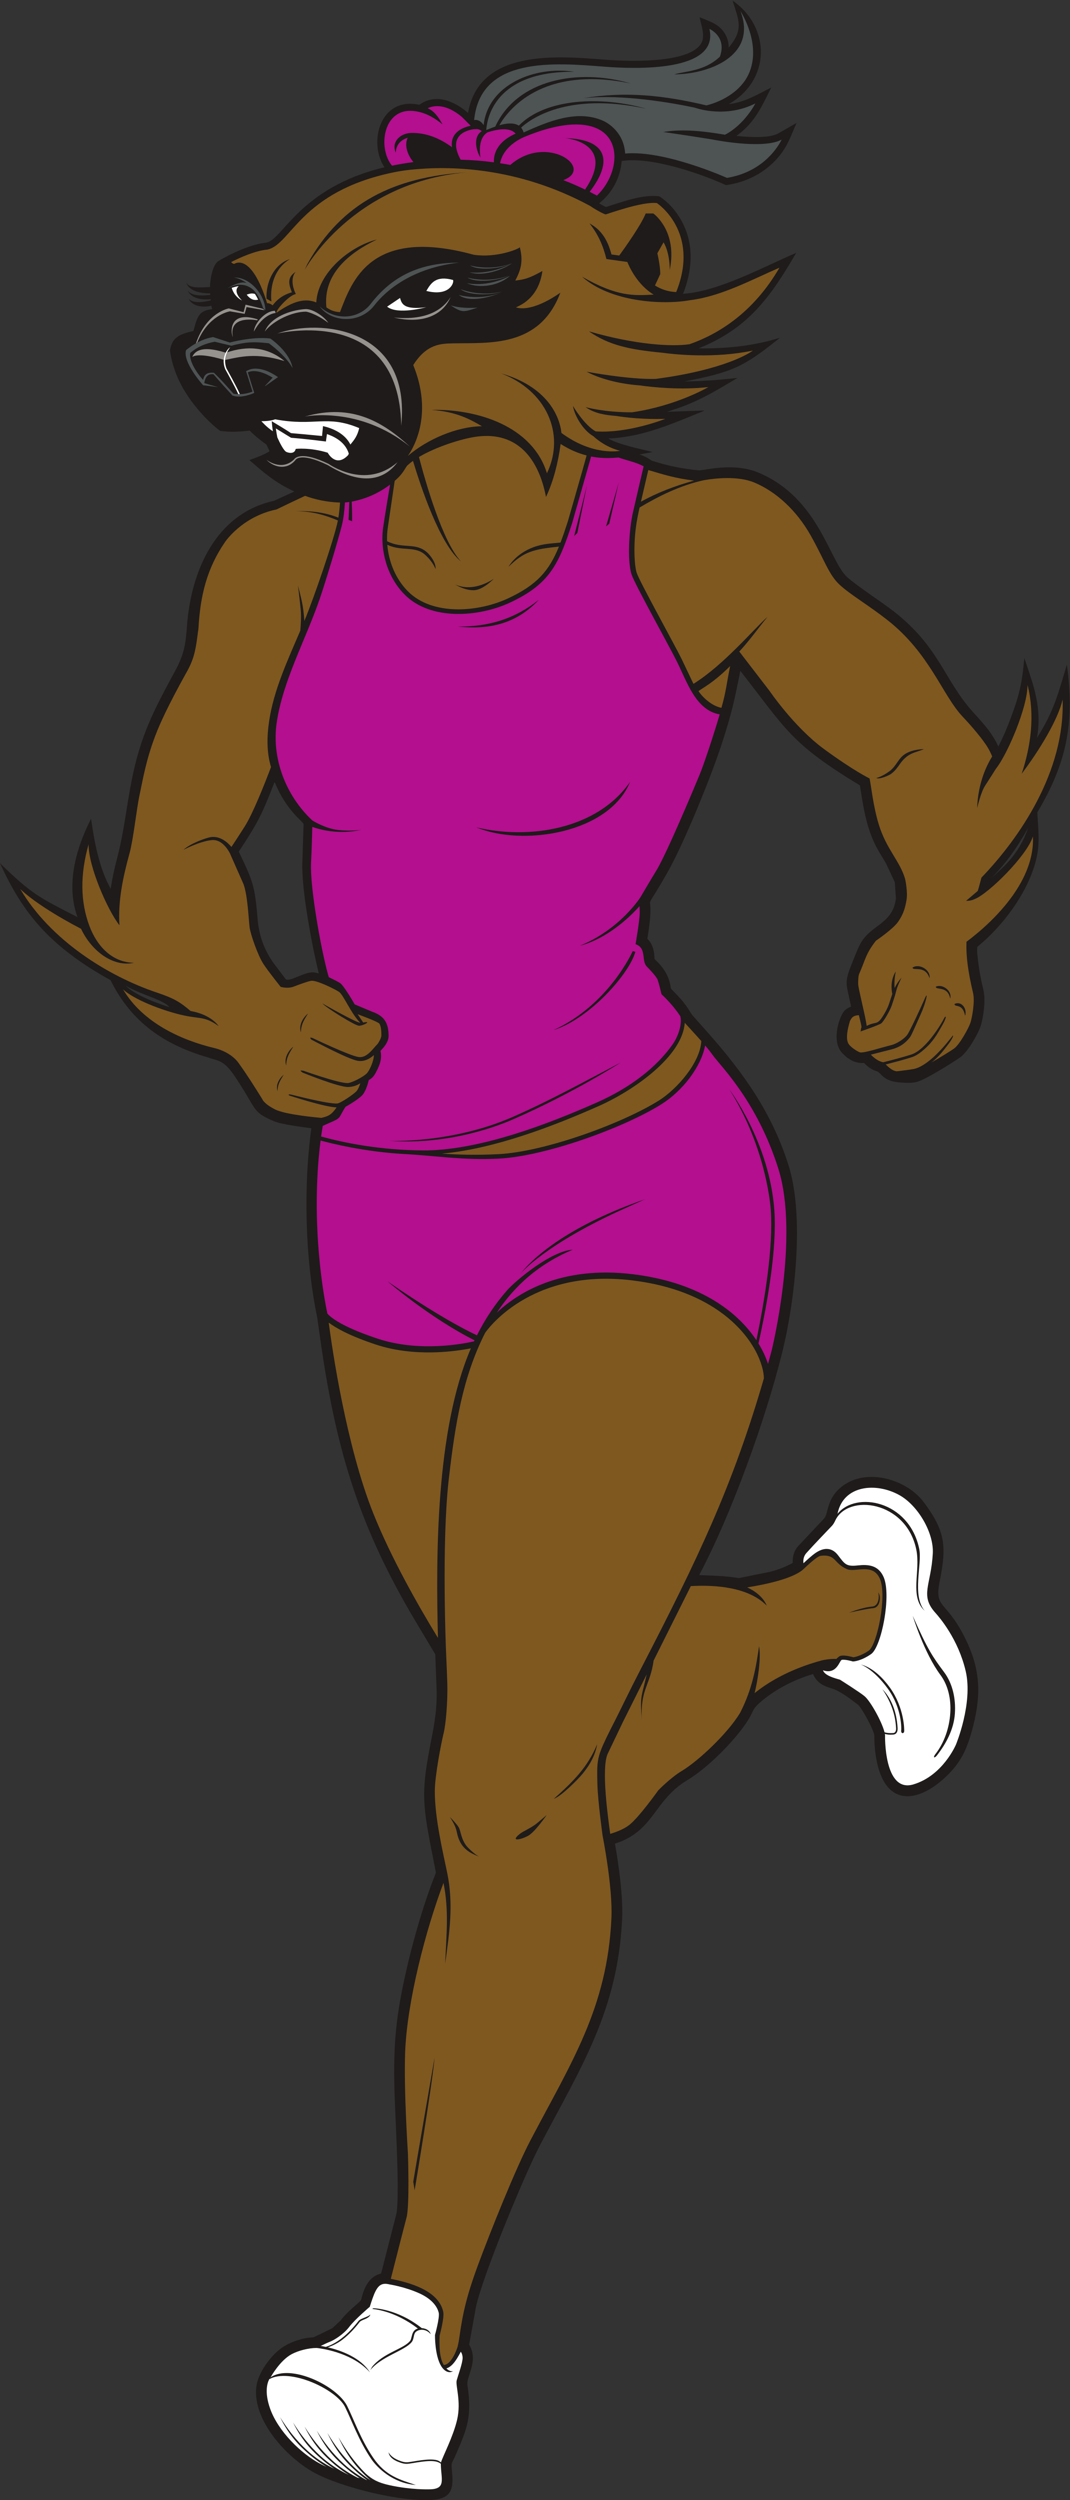 <?xml version="1.0" encoding="UTF-8" standalone="no"?>
<svg
   xmlns:dc="http://purl.org/dc/elements/1.1/"
   xmlns:cc="http://creativecommons.org/ns#"
   xmlns:rdf="http://www.w3.org/1999/02/22-rdf-syntax-ns#"
   xmlns:svg="http://www.w3.org/2000/svg"
   xmlns="http://www.w3.org/2000/svg"
   viewBox="0 0 441.253 1030.293"
   height="1030.293"
   width="441.253"
   xml:space="preserve"
   id="svg2"
   version="1.1"><rect x="0" y="0" width="441.253" height="1030.293" fill="#333333" stroke="none"/><defs
     id="defs6" /><g
     transform="matrix(1.333,0,0,-1.333,0,1030.293)"
     id="g10"><g
       transform="scale(0.1)"
       id="g12"><path
         id="path14"
         style="fill:#1e1b1a;fill-opacity:1;fill-rule:evenodd;stroke:none"
         d="m 738.656,5096.29 c 42.77,-89.4 49.762,-104.22 58.153,-207.42 4.3,-52.98 21.273,-99.74 53.351,-142.25 l 33.496,-44.39 c 11.996,-10.93 61.246,25.6 89.856,20.44 4.285,-0.77 8.582,-1.9 12.801,-3.06 -19.079,77.31 -54.79,259.99 -50.829,345.27 l 3.786,117.28 c -4.727,8.92 -54.946,44.14 -88.68,127.57 l -1.891,0.01 c -38.226,-97.67 -49.09,-121.25 -110.043,-213.45 z M 524.758,4615.33 c -23.063,25.26 -83.086,35.91 -136.766,66.78 31.641,-30.1 93.629,-53.03 136.766,-66.78 z m 2540.472,397.64 c 41.47,38.15 85.36,72.36 115.67,156.66 -14.71,-25.22 -52.56,-94.33 -115.67,-156.66 z m -2217.171,1168.04 62.621,28.66 c -59.055,27.24 -92.426,56.52 -139.075,97.15 19.782,7.48 44.629,15.46 62.36,27.48 l -9.684,20.5 c -17.605,12.3 -36.703,27.68 -51.937,43.3 -27.403,-3.76 -59.121,-5.01 -85.453,-1.73 -7.243,0.9 -4.711,-0.13 -10.508,4.31 -24.024,18.42 -48.828,44.4 -67.922,67.58 -42.852,52.04 -73.289,109.78 -82.504,177.14 5.586,35.09 21.82,50.19 72.379,60.2 12.254,46.24 17.625,63.15 58.172,67.8 -1.016,5.15 -1.738,5.14 -2.528,10.42 -58.457,-11.69 -70.789,22.36 -70.789,22.36 12.461,-15.48 43.434,-12.05 69.082,-5.71 -0.21,1.85 -0.039,1.81 -0.222,3.66 -62.246,-5.7 -71.426,27.27 -71.426,27.27 10.766,-17.38 43.422,-17.31 70.098,-13.89 -0.102,1.58 -0.196,3.15 -0.27,4.72 -68.812,-0.49 -74.23,33.66 -74.23,33.66 9.273,-19.91 45.668,-15.1 73.504,-14.24 -0.172,20.9 7.64,69.52 26.433,80.76 39.903,23.84 101.113,51.72 147.879,56.62 51.137,9.18 102.774,170.13 365.411,232.92 -50.62,75.58 -14.56,219.49 107.86,193.1 49.64,36.24 108.55,12.05 150.62,-25.18 34.55,196.94 271.27,176.56 422.66,164.8 66.25,-5.14 263.04,-14.07 299.39,51.55 11.91,21.5 0.41,52.42 -5.84,79.63 32.07,-13.31 60.55,-20.67 78.83,-51.37 8.22,-13.78 11.5,-28.26 11.29,-42.75 47.77,57.02 30.88,84.72 12.17,145.49 119.64,-83.29 117.3,-247.57 -12.5,-320.09 50.25,5.62 87.87,29.09 132.03,51.43 -29.81,-59.04 -49.63,-107.59 -107.82,-149.65 49.13,-5.06 104.95,-6.28 129.28,7.62 l 56.82,32.47 c -20.59,-47.1 -30.47,-80.17 -67.99,-118.39 -39.1,-39.86 -88.95,-63.97 -143.95,-72.81 -7.96,-1.27 -4.98,-1.67 -12.32,1.64 -78.5,35.31 -229.71,86.4 -316.76,71.81 -4.26,-52.34 -29.61,-98.96 -69.76,-130.77 6.66,-3.96 14,-8.11 21.03,-11.39 51.04,15.7 111.88,39.64 165.3,33.13 31.77,-20.78 57.05,-51.66 73.67,-85.68 34.29,-70.17 27.13,-145.75 -0.32,-215.65 108.01,6.43 246.14,81.76 350.02,126.57 -78.75,-135.51 -148.2,-233.84 -302.07,-295.27 92.82,-1.34 174.57,8.68 251.96,32.86 -111.27,-89.41 -146.55,-106.67 -296.33,-135.15 57.21,0.43 108.01,4.62 164.9,10.88 -78.3,-46.41 -128.96,-77.97 -218.79,-104.69 l 117.44,3.87 c -99.04,-39.78 -189.06,-81.62 -298.41,-86.46 35.68,-20.3 96.36,-31.28 137.01,-41.89 -14.18,-2.55 -27.72,-5.06 -40.74,-7.38 12.18,-3.98 23.37,-8.96 37.94,-19.13 51.29,-16.88 99.4,-25.78 145.71,-30.15 15.23,-1.17 105.86,26.17 185.15,-7.22 185.69,-78.18 218.46,-272 273.4,-322.35 29.06,-26.64 109.26,-78.56 145.88,-107.33 142.58,-112.02 154.1,-212.21 246.19,-312.82 39.77,-43.44 59.1,-67.01 76.17,-103.89 12.8,24.78 24.14,50.78 34.09,76.71 30.43,79.39 39.08,115.8 46.27,196.73 28.82,-85.45 55.09,-153.2 39.23,-246.63 52.86,83.13 65.43,136.55 92.48,226.28 22.39,-170.33 5.2,-294.35 -91.6,-456.87 1.88,-37.12 6.7,-79.82 1.9,-116.44 -14.32,-109.26 -101.25,-229.3 -187.64,-299.22 -1.05,-18.43 -0.17,-17.17 1.8,-37.04 3.26,-32.81 9.88,-65.56 17.46,-97.61 6.89,-29.09 0.21,-82.89 -9.12,-110.92 -8.48,-25.47 -40.18,-79.91 -62.68,-95.72 -23.08,-16.24 -106.44,-68.43 -133.16,-75.8 -15.57,-4.29 -32.95,-3.29 -48.97,-2.38 -59.63,3.39 -60.04,29.88 -76.6,35.07 -16.21,5.07 -27.01,13.6 -38.92,25.42 -28.42,-1.72 -50,11.68 -68.62,32 -33.57,36.65 -7.63,116.03 10.45,131.87 5.27,4.62 11.6,7.83 18.05,10.5 -15.63,76.4 -22.46,71.59 5.15,139.81 22.06,54.47 26.49,72.34 73.95,106.8 33.03,23.99 54.9,45.35 59.63,88.23 l -3.46,49.75 -27.44,58.5 c -25.82,42.88 -39.47,62.84 -54.86,112.99 -12.5,40.77 -18.95,85.57 -25.71,127.82 -214.88,130.19 -227.63,172.07 -370,354.17 -17.77,-90.23 -26.09,-129.07 -56.23,-222.42 -32.79,-101.59 -117.22,-309.68 -169.33,-401.3 -90.76,-159.61 -31.94,-21 -62.05,-204.83 25.09,-23.72 20.84,-60.7 22.56,-63.07 26.23,-23.73 44.41,-50.64 49.47,-85.92 1.01,-7.05 2.93,-7 10.41,-14.76 28.77,-29.79 33.4,-35.96 55.92,-71.31 l 47.28,-53.32 c 111.9,-125.9 200.18,-250.05 251.33,-412.5 49.04,-155.7 20.31,-415.58 -19.53,-576.9 -51.66,-209.15 -158.95,-504.87 -257.17,-689.28 32.97,-1.64 73.67,-2.14 105.2,-6.75 l 17.91,-2.57 96.32,19.51 c 21.21,4.99 51.08,16.42 70.1,27.49 -1.09,19.9 4.12,38.3 17.95,53.01 l 79.3,84.45 c 14.1,15.03 5.97,62.01 57.24,100.45 75.28,56.43 197.54,20.86 250.86,-50.23 66.74,-89.02 71,-136.19 49.48,-243.39 -17.39,-86.63 17.26,-57.04 75.89,-171.88 49.52,-97.01 53.56,-176.38 26.55,-280.18 -17.44,-67.07 -36.6,-111.43 -90.47,-159.68 -78.91,-70.66 -170.08,-84.63 -202.74,36.94 -8.2,30.53 -11.68,64.43 -11.58,96.04 0.04,15.54 -39.84,88.15 -50.7,96.25 -22.81,17.01 -53.73,41.79 -80.96,50.06 -26.11,7.93 -46.93,17.76 -57.75,44.65 -57.11,-16.77 -113.32,-45.29 -159.12,-83.47 -34.81,-29.01 -20.41,-28.63 -51.1,-72.6 -40.31,-57.76 -118.1,-135.48 -178.73,-171.8 -105.25,-63.07 -101.76,-157.55 -224.06,-196.46 11.72,-67.35 25.21,-162.9 22.17,-231.18 -12.81,-287.09 -129.81,-464.08 -254.75,-702.31 -47.43,-90.43 -176.05,-400.58 -197.34,-497.998 l -21.2,-117.313 c 17.94,-30.93 12.14,-58.34 1.52,-90.43 -3.35,-10.129 -8.45,-24.148 -6.82,-34.898 14.75,-97.32 -0.64,-134.652 -39,-221.82 -8.22,-18.692 -11.53,-16.391 -9.42,-37.973 4.8,-49.156 6.73,-88.488 -54.95,-94.508 C 1249.66,-7.941 1055.42,38.219 968.578,86.898 885.793,133.309 781.723,246.828 792.813,348.961 c 4.433,40.828 38.339,88.379 68.968,114.219 26.614,22.441 67.082,37.109 101.742,39.679 l 6.985,0.532 57.862,28.328 25.65,23.949 c 23.08,30.461 51.56,49.16 62.31,61.941 3.56,4.219 10.31,71.02 62.63,82.852 l 46.6,181.379 c 12.79,49.769 -3.48,312.54 -5.2,384.09 -3.55,147.67 4.48,230.03 37.29,374.43 20.65,90.94 54.04,206.96 88.75,293.37 l 2.16,6.65 -13.2,67.15 c -30.16,153.34 -31.23,189.54 -0.96,343.45 10.46,53.13 17.32,93.95 16.52,149.15 l -4.2,114.49 -59.7,99.83 c -172.18,287.87 -244.36,521.89 -292.915,852.25 l -12.742,89.96 c -9.66,45.86 -16.699,92.39 -21.875,138.96 -15.8,142.22 -15.679,303.67 3.715,445.55 -26.523,3.53 -93.223,11.98 -115.762,21.71 -55.035,23.77 -54.546,30.77 -86.023,83.54 -10.836,18.17 -22.363,36.46 -34.523,54.56 -36.528,54.32 -52.36,47.25 -85.641,59.81 -128.285,37.35 -233.676,104.9 -299.063,237.98 C 149.941,4805.46 69.883,4908.69 0,5060.45 c 97.941,-95.34 120.254,-105.54 239.766,-166.66 -39.75,109.31 2.976,227.37 41.957,304.2 9.98,-71.11 25.132,-153.17 60.722,-216.53 4.625,30.84 11.211,61.57 19.078,91.12 31.821,119.54 33.379,230.49 74.668,355.88 26.946,81.82 63.832,149.37 104.61,224.52 29.336,54.07 33.445,83.61 37.535,139.79 12.34,169.61 88.074,348.47 269.723,388.24 v 0" /><path
         id="path16"
         style="fill:#ffffff;fill-opacity:1;fill-rule:evenodd;stroke:none"
         d="m 2521.88,2927.41 c 24.47,17.27 50.42,20.03 70.56,-6.13 21.11,-27.42 24.79,-35.71 61.29,-31.64 32.36,3.6 63.5,1.01 79.81,-35.76 24.76,-55.81 -6.24,-215.57 -38.52,-238.2 -30.06,-21.07 -54.12,-23.5 -57.15,-22.86 -0.04,0.02 -22.07,6.87 -33.57,4.91 -7.37,-1.25 -14.77,-46.95 -58.3,-32.29 5.8,-16.76 36.62,-24.43 52.57,-29.05 0,0 62.04,-39.09 76.37,-51.29 17.95,-15.25 53.22,-78.06 61.49,-111.23 8.28,-2.74 17.57,-2.98 25.99,-2.45 8.5,0 10.14,8.72 9.71,15.48 -1.11,17.59 -4.08,64.26 -42.17,119.9 41.31,-42.1 45.76,-101.27 46.92,-119.61 0.66,-10.17 -2.64,-20.2 -14.34,-20.56 -11.21,-0.87 -19.3,0.31 -25.04,2.11 0.27,-1.45 0.45,-2.81 0.55,-4.11 0,0.01 -4.28,-179.27 87.5,-152.03 91.79,27.26 131.93,123.35 131.93,123.35 0,0 53.07,127.64 30.14,226.59 -22.97,98.99 -81.06,166.37 -93.97,180.72 -48.77,54.2 -13.02,85.47 -7.87,183.59 3.4,64.29 -45.96,147.82 -102.73,179.78 -71.9,40.5 -174.32,32.15 -192.09,-57.54 56.77,71.09 221.44,41.23 252.77,-107.84 9.86,-47.02 -23.4,-144.34 17.03,-192.09 -48.05,44.25 -11.97,122.44 -26.19,190.11 -31.66,150.67 -211.8,173.24 -250.66,88.84 -2.62,-5.65 -5.98,-11.58 -10.06,-15.95 -10.76,-11.46 -54.51,-56.63 -78.89,-83.9 -8.89,-9.92 -10.62,-21.38 -9.26,-31.91 9.59,9.13 25.06,23.23 36.16,31.06 h 0.02 z m 398.98,-367.87 c 25.88,-34.75 36.43,-81.01 33.24,-127.99 -3.24,-47.73 -26.29,-92 -56.19,-130.11 -8.07,-9.3 -11.66,-5.23 -4.57,4.23 28.11,35.81 43.42,81.79 46.46,126.82 2.97,43.78 -6.67,86.63 -30.42,118.54 -50.92,68.38 -85.61,182.58 -85.71,182.89 46.15,-104.89 62.37,-127.64 97.19,-174.38 v 0 z m -168.65,-46.44 c 46.58,-64.05 45.13,-133.88 45.13,-134.08 0.73,-10.36 -11.62,-11.6 -9.12,2.76 0,0.21 3.4,64.97 -41.79,127.12 -45.16,62.07 -83.79,74.63 -83.87,74.65 38.34,-9.93 69.74,-43.09 89.65,-70.45 v 0 0" /><path
         id="path18"
         style="fill:#7f5820;fill-opacity:1;fill-rule:evenodd;stroke:none"
         d="m 1016.92,3640.21 c 10.86,-82.12 54.39,-380.81 137.8,-589.35 54.91,-137.25 138,-283.63 200.14,-385.33 -6.42,251.41 -6.97,643.15 101.93,895.3 -47.79,-9.52 -174.4,-28.08 -294.58,11.79 -79.41,26.33 -122.34,50.44 -145.29,67.58 v 0.01 z M 2231.88,5540.9 c 14.68,51.1 16.25,77.43 26.97,129.23 -52.05,-52.28 -85.96,-68.14 -97.99,-77.54 8.18,-13.28 37.73,-45.53 71.02,-51.69 z M 1367.2,4162.75 c 45.48,-3.23 105.36,-5.14 174.34,-1.69 145.37,7.27 385.9,96.07 497.17,166.02 54.96,34.54 127.25,116.1 130.96,183.58 -17.17,19.45 -35.9,39.4 -51.25,56.46 -7.05,-104.01 -158.4,-209.58 -266.06,-257.3 -142.24,-63.07 -324.44,-132.69 -485.16,-147.07 v 0 z m 1343.44,1161.14 c 0.06,0 17.23,3.44 40.22,20.33 23.61,17.38 27.07,40.35 50.53,54.72 23.38,14.33 56.89,14.34 56.99,14.34 -27.5,-11.98 -49.43,-10.14 -75.22,-47.26 -6.85,-9.84 -14.04,-20.21 -26.66,-29.49 -4.62,-3.4 -34.23,-17.99 -45.86,-12.64 v 0 z m 242.27,-698.5 c 20.82,10.11 40.02,-13.76 32.77,-36.78 -7.44,40.76 -32.77,24.82 -32.77,36.78 z m -57.87,53.31 c 20.86,10.11 51.78,-13.79 44.55,-36.82 -7.42,40.65 -44.55,25.09 -44.55,36.82 z m -71.84,59.27 c 20.76,13.63 56.96,-7.51 52.44,-32.99 -13.49,42.21 -52.44,20.76 -52.44,32.99 v 0 z m -675.86,1505.34 c -58.28,7.33 -89.88,17.32 -141.71,32.7 -4.54,-19.32 -12.97,-55.34 -22.78,-97.85 49.86,27.51 104.96,48.93 164.49,65.15 v 0 z m -739.2,-320.99 c 0,0 27.25,-17.93 56.65,-17.93 29.4,0 63.11,35.85 63.11,35.85 0,0.01 -60.6,-44.82 -119.76,-17.93 v 0.01 z M 930.996,4537.28 c -7.387,21.57 5.004,44.45 22.031,58.81 -8.316,-14.64 -22.031,-30.87 -22.031,-58.81 v 0 z m -72.289,-181.6 c -6.441,18.79 4.359,38.74 19.199,51.27 -7.246,-12.78 -19.199,-26.93 -19.199,-51.27 v 0 z m 26.766,79.22 c -7.387,21.56 5.011,44.45 22.027,58.81 -8.316,-14.64 -22.027,-30.87 -22.027,-58.81 z m 615.267,-826.44 c -69.85,-137.76 -92.86,-283.85 -112.22,-450.92 -22.88,-197.2 -8.72,-531.34 -8.68,-532.34 1.98,-45.35 3.59,-84.3 4.04,-101.11 1.43,-53.05 -4.3,-124.75 -11.48,-153.44 -7.17,-28.68 -27.25,-131.96 -27.25,-179.27 0,-84.26 25.38,-189.33 38.72,-253.87 19.58,-97.88 6.65,-181.5 -6.68,-279.96 3.78,92.1 12.1,165.67 -5.19,250.64 -54.58,-144.27 -112.82,-366.42 -118.66,-524.26 -4.3,-116.16 8.61,-311.21 8.61,-311.21 0,0 5.73,-162.072 -4.31,-199.361 -7.43,-27.609 -34.62,-134.269 -48.58,-189.148 50.94,-10.43 147.25,-33.133 162.25,-102.199 3.68,-16.922 -9.48,-66.633 -11.35,-73.602 -0.92,-27.078 -1.41,-67.191 12.96,-90.601 24.46,1.293 41.15,50.402 43.1,57.742 2.02,8.82 3.77,18.109 5.13,27.801 10.03,71.707 21.51,126.199 58.79,226.589 37.29,100.399 114.74,294.009 160.64,381.499 125.92,240.04 238.5,410.16 250.98,688.41 4.3,96.1 -27.26,253.85 -27.26,253.85 -0.04,0.34 -14.63,105.79 -16.1,157.5 -2.01,72.09 -1.23,84.87 26.74,143.52 7.15,14.94 17.07,34.75 31.21,62.29 12.76,24.83 39.53,81.5 77.29,154.39 177.48,342.68 282.71,563.08 379.76,896.39 0,39.99 -30.23,126.9 -126.81,199.59 -63.09,47.47 -153.48,87.91 -279.98,103.44 -318.82,39.16 -453.28,-158.83 -455.67,-162.36 z M 1278.43,984.172 c 6.83,41.778 47.99,280.058 66.05,384.158 -5.74,-74.63 -61.54,-409.42 -61.7,-410.389 l -4.35,26.231 z m 113.15,1127.998 c 0,0 21.51,-21.51 27.97,-32.98 6.45,-11.48 7.17,-40.16 27.97,-61.68 20.8,-21.48 34.42,-27.96 34.42,-27.96 -33.28,12.49 -58.13,28.5 -67.77,71.36 -3.22,14.35 -4.31,22.58 -22.59,51.26 v 0 z m 209.37,-69.52 c 0,0 11.47,0 32.27,10.76 20.79,10.75 58.07,64.54 58.07,64.54 0.02,0 -17.91,-15.43 -31.53,-26.53 -13.64,-11.11 -38.73,-22.94 -47.34,-28.69 -8.61,-5.73 -25.82,-20.78 -11.47,-20.08 z m 112.35,125.42 c 59.65,53.1 104.94,97.92 134.24,169.11 -7.66,-46.05 -36.21,-80.69 -46.66,-93.35 -11.86,-14.37 -63.48,-67.3 -87.58,-75.76 z m 985.9,594.57 c 19.57,2.23 21,29.79 17.97,43.03 8.83,-10.14 7.01,-45.74 -15.57,-48.04 -21.91,-2.1 -76.11,-14.31 -76.21,-14.34 23.09,8.56 49.61,17.02 73.81,19.35 z M 824.469,6805.69 c -2.336,49.38 22.422,106.58 72.304,122.51 -70.722,-44.21 -56.914,-131.03 -56.906,-131.25 l -15.398,8.74 z m 1091.211,133.45 c 15.84,21.69 67.54,93.85 81.82,130.03 h 23.71 c 0,0 75.63,-53.04 50.78,-174.95 0,0 1.14,51.92 -19.18,85.78 l -19.18,-33.86 c 0,0 9.03,-37.25 9.03,-64.33 l -16.39,-35.22 c 17.97,-11.24 39.77,-19.32 65.66,-20.38 75.08,186.9 -59.78,275.11 -59.78,275.11 -46.27,5.64 -155.2,-35 -158.58,-35 -2.83,0 -27.09,11.81 -47.34,25.88 -225.97,122.32 -437.8,124.8 -556.57,112.11 -18.89,-2.02 -35.1,-4.46 -53.42,-8.28 -287.349,-59.79 -314.802,-222.19 -388.623,-238.42 -37.672,-3.56 -83.547,-23.97 -112.351,-38.6 1.906,-2.93 4.867,-5.22 9.418,-5.87 0,0 51.918,38.94 101.582,-121.33 0,0 8.894,0.69 17.168,-6.9 10.394,14.63 28.578,31.75 59.515,40.6 -10.097,25.85 -14.965,45.88 11.719,63.36 -20.703,-24.84 -1.695,-63.94 -1.641,-64.06 l 2.168,-4.55 -4.797,-1.63 c -18.949,-6.45 -57.136,-47.56 -55.132,-56.65 65.984,47.28 99.984,41.01 123.207,32.23 4.472,90.65 102.487,173 187.837,194.61 -87.95,-41.96 -167.365,-107.95 -156.51,-209.91 10.12,-7.2 22.41,-13.91 41.96,-14.74 36.51,94 92.59,265.27 413.57,177.45 69.59,-10.83 140.06,17.79 142.76,23.26 11.63,-45.23 2.26,-71.71 -13.98,-103.12 28.35,3.62 40.77,5.65 83.9,29.61 -10.69,-75.96 -57.52,-102.07 -82.03,-112.42 24.44,-8.32 71.56,-0.66 137.5,45.25 -63.69,-169.45 -218.82,-154.52 -330.09,-156.53 -39.56,-0.71 -83.17,-1.4 -124.96,-67.07 60.86,-149.66 3.99,-252.05 -16.91,-281.25 59.57,51.59 152.4,91.41 229.46,92.06 -36.4,21.25 -78.81,45.2 -157.28,50.64 143.88,3.23 313.96,-50.82 358.35,-196.13 59,123.9 -4.43,257.48 -142.3,309.02 140.99,-40.32 181.27,-129.78 187.14,-184.23 98.05,-72.76 181.27,-55.23 181.27,-55.23 -38.92,10.16 -66.89,30.68 -83.04,45.47 -30.2,17.06 -57.58,61.65 -62.66,93.36 0.1,-0.19 34.08,-58.37 70.16,-78.8 101.99,-6.84 215.51,38.74 215.51,38.74 -66.72,-2.2 -121.53,4.18 -151.76,8.91 -34.26,2.87 -66.19,7.43 -94.75,27.26 0.12,-0.03 59.06,-16.35 143.85,-15.92 138.71,20.35 235.84,77.95 235.84,77.95 -85.47,-9.41 -169.3,-0.85 -212.52,5.26 -53.46,3.75 -117.79,17.46 -164.12,42.37 0.27,-0.08 131.07,-24.83 214.55,-22.32 20.08,3.04 35.68,5.16 35.68,5.16 200.9,31.61 264.1,82.4 264.1,82.4 -119.1,-24.93 -240.45,-12.09 -280.68,-6.6 -100.86,9.61 -164.37,23.13 -226.52,66.1 145.47,-42.07 258.1,-47.88 311.42,-39.82 88.87,31.25 197.03,96.88 278.19,236.54 -85.82,-37.02 -180.12,-88.49 -275.65,-100.32 -88.34,-15.99 -249.16,-4.83 -335.15,72.53 110.11,-62.97 160.76,-58.39 221.6,-55.45 -50.61,30.51 -76,86.85 -81.41,100.95 l -64.8,9.1 c -10.04,41.44 -25.98,77.16 -52.25,110 38.77,-20.71 56.82,-54.09 67.95,-95.84 l 23.98,-3.37 z m -965.114,-26.89 c 107.084,192.54 270.474,269.36 491.394,283.9 -353.26,-32.06 -499.265,-301.1 -499.694,-301.87 l 8.3,17.97 z m 738.574,-719.51 c 22.81,47.93 37.48,105.84 45.27,163.87 30.04,-18.86 53.79,-28.55 80.24,-35.47 l -0.08,-0.8 c -5.92,-23.08 -57.81,-202.78 -57.95,-203.3 -7.79,-24.07 -15.04,-45.65 -22.54,-65.21 -26.7,-2.96 -53.26,-3.15 -83.37,-14.23 -56.49,-20.82 -77.59,-60.73 -77.64,-60.84 47.89,47.24 77.19,54.34 156.07,62.56 -30.39,-74.51 -67.26,-118.52 -159.24,-160.93 -89.81,-41.4 -231.36,-53.9 -307.61,22.34 -38.3,38.29 -59.7,91.32 -64.09,144.18 45.98,-21.4 85.83,-2.27 117.6,-31.46 25.44,-23.38 31.38,-43.43 31.39,-43.5 2.9,17.77 -15.78,42.11 -24.92,50.52 -36.19,33.27 -74.13,10.51 -124.73,35.35 -0.57,14.52 0.19,28.79 2.23,42.46 6.02,40.44 15.05,101.8 21.29,144.27 1.54,1.32 3.08,2.67 4.59,4.03 15.47,13.92 21.86,23.94 33.18,42.25 5.55,5.34 11.87,10.5 18.78,15.47 23.75,-78.22 83.06,-258.61 148.97,-311.32 -57.12,59.49 -110.34,246.35 -130.48,323.39 51.5,30.61 132.62,57.33 181.39,63.28 121.73,14.84 188.58,-66.46 211.65,-186.91 z M 369.656,4868.63 c -36.172,45.22 -96.707,182.85 -95.511,250.37 -26.504,-92.74 -25.79,-177.52 2.543,-252.75 23.66,-62.83 70.734,-112.87 138.261,-113.55 -64.379,-14.29 -131.222,35.42 -164.195,105.04 -78.883,40.99 -152.242,88.16 -188.234,123.2 93.364,-157.99 270.277,-269.21 423.882,-320.71 49.649,-16.65 69.848,-27.9 103.102,-56.56 65.062,-11.24 87.004,-46.91 87.004,-46.91 -37.305,27.2 -53.586,23.53 -93.016,30.25 -59.269,10.12 -165.226,47.84 -202.91,83.71 61.305,-104.21 181.922,-157.64 283.18,-181.79 19.09,-4.18 55.531,-18.7 75.043,-47.05 25.691,-35.58 48.453,-72.01 72.429,-110.34 0,0 4.036,-13.98 39.161,-31.91 33.203,-16.93 133.543,-25.41 143.921,-26.44 18.344,4.87 29.414,6.6 46.994,32.47 -35.42,0.47 -143.63,35.85 -143.97,35.93 -7.363,2.46 -5.586,5.63 3.91,3.59 0.352,-0.07 113.08,-29.45 141.99,-27.5 10.55,0.72 54.34,30.76 60.7,39.21 4.46,5.96 8.17,15.17 10.88,23.42 -8.78,-5.77 -21.69,-11.51 -38.37,-11.61 -30.79,-0.18 -140.106,44.45 -140.458,44.56 -8.769,6.76 -8.371,7.15 2.449,5.79 0.36,-0.12 107.839,-38.48 136.819,-38.3 11.57,0.06 47.74,18.3 59.45,29.98 7.92,7.95 22.28,38.54 21.85,56.7 -9.59,-8.98 -27.42,-21.49 -49.78,-17.75 -31.02,5.17 -143.241,65.39 -143.573,65.56 -6.176,6.17 -3.027,7.84 4.602,4.5 0.332,-0.18 111.731,-53.44 140.931,-58.31 25.62,-4.27 43.41,24 59.91,40.96 1.88,2.8 11.27,17.21 11.27,25.91 0,10.46 -0.51,27.06 -6.08,36.05 -3.62,5.82 -57.33,25.52 -67.46,29.4 l 17.26,-25.77 c 30.29,6.1 -2.44,-11.35 -14.23,-9.77 -13.43,1.79 -96.91,53.17 -112.297,68.99 2.16,-1.36 104.137,-59.49 117.187,-59.82 -28.54,28.73 -51.66,86.18 -65.64,95.51 -13.13,8.74 -70.215,37.03 -86.379,34.01 -11.48,-2.16 -35.14,-10.76 -53.785,-17.93 -18.648,-7.17 -40.156,-0.72 -40.156,-0.72 0,0 -35.856,44.45 -53.067,70.27 -17.21,25.82 -40.156,91.8 -43.023,113.31 -2.871,21.51 -5.742,97.52 -18.645,133.38 l -42.164,95.55 c -4.957,9.85 -24.761,44.62 -56.546,41.22 -39.133,-4.19 -87.29,-30.15 -87.399,-30.21 20.922,19.91 71.703,38.13 86.387,39.7 28.418,3.04 50.359,-16.68 62.129,-30.67 7.429,11.2 20.332,30.85 40.457,62.25 26.043,40.62 63.426,135.7 81.945,184.71 -13.769,45.69 -12.684,94.74 -6.086,140.2 14.078,96.97 57.086,188.89 96.731,281.62 1.777,19.93 3.16,45.04 1.316,63.87 -3.59,36.57 -8.605,76.01 -8.605,76.01 10.488,-42.24 16.296,-59.24 19.867,-110.04 29.609,71.46 92.163,253.26 103.723,310.69 -32.7,13.78 -77.079,29.36 -130.243,28.33 54.231,2.85 98.903,-6.5 131.793,-19.68 2.29,14.13 3.88,30.57 4.97,46.82 -19.99,0.36 -41.07,3.15 -57.775,6.53 -17.164,3.47 -33.949,8.2 -50.328,14.03 -52.757,-24.27 -86.086,-41.31 -88.644,-42.02 -106.641,-22.15 -158.844,-100.47 -159,-100.71 -56.742,-82.36 -76.5,-167.09 -82.074,-265.61 -0.254,-4.39 -0.832,-8.29 -1.508,-11.63 v 0 c -6.063,-47.14 -9.684,-77.23 -31.067,-117.62 -6.457,-12.19 -70.285,-123.33 -100.398,-202.22 -30.117,-78.88 -38.723,-136.25 -48.762,-182.14 -10.035,-45.9 -19.363,-138.42 -31.558,-182.87 -19.844,-72.36 -36.309,-147.13 -31.11,-222.69 z m 2711.224,483.71 c 35.16,43.76 97.93,189.19 97.93,259.3 23.71,-93.45 10.17,-189.73 -18.09,-274.56 55.2,72.84 113.4,169.08 126.57,229.56 8.08,-223.32 -134.18,-429.46 -250.92,-550.5 -2.37,-7.24 -5.61,-22.79 -11.49,-41.28 l -36.19,-30.73 c 0,0 14.02,-0.88 27.03,5.74 41.02,15.37 161.76,133.89 179.77,193.62 6.64,-132.08 -109.69,-254.04 -205.57,-325.94 -1.62,-44.29 4.69,-91.9 20.33,-157.94 6.45,-27.25 -3.22,-77.81 -8.26,-92.87 -5.02,-15.06 -32.61,-66.34 -50.54,-79.24 -9.71,-6.98 -41.51,-26.6 -70.45,-43.46 24.82,18.55 41.25,42.61 48.51,51.32 22.33,27.85 21.47,38.77 15.08,28.48 -0.02,-0.02 -5.33,-7.03 -17.7,-21.84 -17.3,-20.73 -62.89,-71.16 -101.38,-77.88 -14.59,-2.54 -33.95,-5 -51.68,-6.99 -14.04,2.28 -23.73,11.84 -33.97,21.26 20.47,5.13 58.66,15.01 83.09,23.16 14.02,4.67 30.29,17.36 45.53,32.13 23.65,22.95 36.07,48.17 42.3,58.43 21.49,35.33 14.79,38.47 10.7,30.41 -13.69,-26.95 -59.53,-99.15 -101.17,-113.02 -26.36,-8.8 -69.39,-19.74 -87.73,-24.29 -13.46,1.62 -29.34,13.75 -38.44,23.47 16.13,3.96 46.68,12.1 63.07,16.07 24.74,5.99 43.65,18.7 58.51,38.51 4.67,6.21 17.37,36.64 32.83,70.69 16.47,36.25 24.28,75.46 12.76,49.02 -10.26,-23.56 -46,-101.47 -54.85,-113.28 -9.68,-12.91 -32.89,-27.58 -48.69,-31.4 -31.07,-7.51 -87.07,-26.31 -98.18,-22.27 -7.89,2.87 -29.39,16.51 -35.14,27.26 -8.1,15.18 -3.1,42.62 5.16,69.86 5.47,9.89 8.83,16.46 27.38,17.62 3.54,-15.09 8.22,-31.05 8.17,-38.19 -2.33,-1.46 -1.35,-10.72 -3.48,-12.37 0.16,0.05 59.06,20.42 64.78,25.32 8.72,7.46 26.9,39.64 32.25,55.13 21.21,61.52 8.07,38.88 30.47,86.53 -10.14,-11.86 -16.52,-22.04 -21.43,-32.46 -2.71,24.39 3.64,51.1 3.64,51.26 -16.59,-25.29 -14.09,-54.27 -11,-69.82 -3.28,-9.5 -6.41,-19.92 -10.7,-32.41 -2.97,-8.53 -7.93,-18.38 -13.05,-27.19 -23.81,-40.97 -22.91,-22.51 -55.47,-38.97 -3.26,27.86 -24.22,108.18 -26.23,128.14 -0.17,13.32 0.41,26.64 2.97,32.43 20.2,45.66 19.53,61.1 51.95,102.78 0,0 53.07,35.85 68.83,58.79 15.78,22.95 21.52,41.6 25.82,67.41 4.3,25.82 -4.3,64.54 -4.3,64.54 -16.52,56.46 -58.02,91.57 -81.75,169.24 -17.54,57.39 -23.5,120.31 -28.32,141.63 0,0 -49.85,24.02 -141.62,91.42 -91.8,67.41 -167.82,179.28 -167.82,179.28 l -93.63,121.68 c 31.19,33.38 58.67,72.12 87.66,107.61 C 2329.65,5782 2238.54,5673 2145.27,5615.03 l -36.75,77.28 c -25.69,51.38 -129.46,238.01 -138.68,265.66 -5.07,15.26 -7.81,47.07 -6.97,83.83 0.96,42.07 6.51,77.78 15.82,118.37 58.93,35.13 126.94,69.07 199.47,84.51 31.9,5.51 104.22,14.29 155.92,-7.48 68.13,-28.68 130.51,-86.76 173.54,-162.78 43.02,-76.01 55.93,-121.91 90.37,-153.46 34.41,-31.55 87.48,-61.67 147.71,-108.99 131.12,-103.02 169.71,-232.19 232.35,-298.31 25.82,-27.26 63.1,-70.28 78.88,-97.53 4.67,-8.08 8.85,-16.53 12.48,-25.47 -9.02,-14.72 -21.27,-37.77 -30.48,-66.65 -16.49,-51.75 -15.75,-93 -15.75,-93 0,0 10.49,48 24.75,69.75 14.26,21.75 32.95,51.58 32.95,51.58 z M 1887.77,2059.7 c 17.56,5.25 41.33,14.08 58.28,27 30.12,22.93 90.36,107.56 90.36,107.56 0,0 37.28,38.72 73.14,60.23 49.84,29.92 139.83,113.52 179.71,178.73 39.33,75.91 50.39,146.04 59.04,206.94 6.76,-37.32 -3.69,-104.06 -13.81,-145.42 34.63,28.31 102.07,72.92 209.01,101.58 0,0 23.16,5.29 44,4.28 4.94,4.95 9.2,9.02 14.71,9.95 12.22,2.1 32.36,-3.28 38.02,-4.92 4.91,0.82 25.06,4.96 47.64,20.78 25.65,17.99 57.03,170.4 34.1,222.11 -22.24,50.16 -75.6,18.32 -101.83,29.68 -41.76,18.1 -33.05,46.3 -80.59,41.29 -12.26,-1.3 -43.89,-32.15 -54.26,-41.63 -12.85,-12.09 -51.72,-36.59 -173.67,-56.12 26.23,-12.21 50.35,-31.36 60.49,-56.61 -55.43,57 -157.34,64.99 -234.88,60.61 l -115.32,-230.53 c -0.5,-4.3 -1.21,-8.86 -2.12,-13.71 -12.64,-66.33 -38.56,-79.12 -34.4,-170.32 -6.09,80.85 0.18,72.04 15.25,141.55 l -73.3,-146.55 -47.57,-99.4 c -20.2,-46.03 1.48,-198.16 8,-247.08 v 0" /><path
         id="path20"
         style="fill:#ffffff;fill-opacity:1;fill-rule:evenodd;stroke:none"
         d="m 1380.97,407.211 c 11.56,-11.91 20.85,-8.262 20.88,-8.262 -10.98,-7.449 -26.06,-2.679 -37.23,15.789 -19.74,32.672 -18.93,94.883 -18.93,95.082 l 0.26,1.598 c 0.04,0.152 14.58,52.773 11.35,67.562 -1.85,8.54 -7.01,20.61 -19.19,33.071 -9.15,9.367 -22.18,18.847 -40.56,27.168 -45.06,20.422 -92.71,27.699 -92.88,27.742 -24.2,5.969 -35.75,-2.852 -47.44,-30.902 -5.38,-12.911 -13.27,-38.36 -13.27,-38.36 0,0 -45.53,-38.379 -63.46,-62.039 -17.92,-23.66 -48.04,-41.59 -59.52,-45.879 -6.55,-2.472 -19.17,-8.429 -28.796,-13.09 4.734,-0.73 10.066,-1.73 15.826,-2.961 17.46,5.461 33.91,14.93 49.04,26.61 19.86,15.34 37.46,34.539 52.09,53.558 3.16,4.114 10.88,7.223 18.62,10.293 8.09,3.25 16.23,6.508 17.47,9.969 0.99,-6.531 -11.33,-12.629 -15.69,-14.39 -7.14,-2.86 -14.26,-5.692 -16.63,-8.782 -14.85,-19.308 -32.72,-38.797 -52.95,-54.41 -13.57,-10.476 -29.67,-18.637 -45.73,-24.219 42.04,-9.839 102.64,-32.578 130.3,-77.55 -49.32,56.55 -137.04,72.781 -165.135,75.601 -24.493,0 -56.165,-7.871 -77.454,-19.371 -35.851,-19.359 -63.816,-69.551 -63.816,-69.551 0,0 -0.77,-0.758 -1.937,-2.398 62.816,44.18 206.922,-26.238 237.762,-88.02 20.63,-41.351 41.97,-103.41 80.77,-160.23 38.68,-56.629 82.59,-67.559 131.6,-83.961 -71.05,5.41 -119.51,53.59 -137.49,79.922 -39.13,57.289 -60.6,119.578 -81.29,161.07 -27.65,55.418 -171.227,121.68 -234.528,86.07 -6.492,-12.312 -14.946,-40.472 2.23,-89.972 24.387,-70.278 96.098,-140.547 156.328,-172.098 6.024,-3.172 12.25,-6.191 18.66,-9.082 -23.234,13.981 -43.996,29.82 -62.57,46.723 -11.152,10.16 -50.519,43.629 -81.168,107.019 21.414,-34.812 48.875,-71.152 84.387,-103.492 23.922,-21.769 51.461,-40.648 83.291,-56.379 -16.76,11.262 -32.14,23.5 -46.26,36.36 -11.156,10.14 -50.523,43.601 -81.168,107 21.406,-34.782 48.871,-71.149 84.379,-103.481 25.029,-22.789 54.019,-42.379 87.739,-58.527 -20.34,12.84 -38.74,27.129 -55.37,42.277 -11.16,10.152 -50.521,43.621 -81.17,107.02 21.41,-34.809 48.871,-71.149 84.38,-103.489 22.73,-20.699 48.72,-38.75 78.56,-53.992 2.55,-0.707 5.11,-1.398 7.66,-2.066 -18.93,12.25 -36.13,25.727 -51.78,39.976 -11.15,10.153 -50.53,43.621 -81.175,107.024 21.415,-34.813 48.875,-71.141 84.395,-103.5 20.1,-18.293 42.76,-34.543 68.38,-48.614 l 2.59,-0.629 c -14.89,10.77 -28.66,22.301 -41.39,34.379 -11.15,10.602 -50.52,45.442 -81.17,111.473 21.41,-36.25 48.88,-74.121 84.38,-107.789 14.97,-14.191 31.34,-27.203 49.28,-38.934 -6.26,5.524 -12.3,11.191 -18.13,16.953 -11.16,11.078 -50.53,47.507 -81.18,116.546 21.42,-37.906 48.88,-77.507 84.39,-112.687 19.51,-17.312 36.34,-27.711 74.61,-36.02 65.98,-14.34 120.35,-12.562 120.35,-12.562 55.73,-0.117 37.59,31.27 37.28,79.082 -3.76,3.019 -8.29,5.23 -13.99,6.609 -10.54,2.52 -25.15,2.36 -46.36,-0.48 -10.18,-1.352 -18.09,-2.699 -24.53,-3.781 -21.05,-3.528 -26.86,-4.5 -47.67,3.921 -4.52,1.84 -27.19,10.758 -29.12,29.54 0.01,-0.02 5.37,-14.75 30.92,-25.09 19.57,-7.93 25.08,-7.008 45.07,-3.668 6.44,1.097 14.35,2.437 24.72,3.82 21.79,2.898 36.93,3.039 48.07,0.348 5.21,-1.25 9.59,-3.91 13.35,-7.262 4.34,16.512 38.02,79.812 50.08,132.773 12.91,56.649 -5.74,105.418 -1.43,121.18 4.31,15.777 19.01,55.41 18.29,70.481 -0.17,3.648 -0.87,11.238 -5.6,18.019 -6.02,-11.691 -14.97,-27.519 -23.85,-37.281 -8.15,-8.942 -15.39,-12.789 -20.73,-14.379 v 0 z m -230,4.578 c 34.52,43.359 97.57,55.352 117.73,80.512 6.8,8.469 2.97,32.39 24.08,38.23 -73.86,57.028 -141.1,60.457 -141.27,60.438 l 3.57,2.332 c 0.18,0.019 72.78,-0.742 149.66,-61.512 14.09,-0.828 25.54,-8.418 27.51,-18.668 -13.52,16.539 -34.68,16.688 -45.74,7.109 -7.86,-6.789 -5.1,-21.89 -12.78,-31.468 -21.52,-26.864 -94.56,-44.672 -128.17,-86.903 l 5.41,9.93 v 0" /><path
         id="path22"
         style="fill:#b30f8e;fill-opacity:1;fill-rule:evenodd;stroke:none"
         d="m 991.723,4203.22 c -32.922,-261.72 12.347,-494.06 21.047,-534.98 9.83,-11.53 43.93,-40.57 155.42,-77.55 130.63,-43.33 269.47,-15.03 298.28,-8.3 l 1.52,3.23 c -139.12,69.9 -268.49,181.69 -268.97,182.1 115.52,-79.42 206.83,-133.73 276.47,-166.76 25.46,50.63 56.36,97.35 94.02,139.92 26.28,29.7 135.72,121.4 202.44,124.87 -105.25,-43.98 -180.24,-111.7 -234.99,-194.71 62.65,59.21 196.09,146.47 421.75,118.76 130.22,-15.99 223.63,-57.92 289.1,-107.2 40.88,-30.74 70.9,-64.49 92.21,-96.71 25.68,123.85 52.44,287.21 44.57,401.99 -2.4,34.93 -21.68,205.11 -128.18,373.24 0.35,-0.48 124.84,-164.97 139.25,-374.91 8.09,-117.9 -21.62,-285.87 -49.21,-410.42 13.86,-22.61 23.43,-44.21 29.53,-63.19 7.77,27.99 11.89,44.11 11.89,44.11 0,0 86.04,349.93 20.08,559.32 -65.98,209.4 -179.28,317.67 -203.65,352.1 -6.31,8.9 -14.16,18.68 -22.78,28.85 -12.77,-66.23 -69.47,-140.14 -135.43,-181.6 -113.3,-71.2 -356.09,-160.75 -503.89,-168.14 -109.52,-5.47 -192.13,8.92 -291.64,14.28 -122.78,6.63 -228.93,33.52 -258.837,41.69 v 0.01 z m 1004.217,-181.34 -56.37,-25.53 c -254.36,-112.89 -330.05,-205.52 -330.18,-205.69 46.64,59.34 161.08,153.05 386.55,231.22 v 0 0" /><path
         id="path24"
         style="fill:#b30f8e;fill-opacity:1;fill-rule:evenodd;stroke:none"
         d="m 1078.35,6121.85 c 0.01,0.16 1.22,26.56 2.2,55.28 -4.28,-0.62 -8.76,-1.05 -13.41,-1.3 -1.56,-23.75 -4.21,-48.82 -8.75,-67.53 -10.8,-44.55 -51.72,-179.6 -69.128,-230.2 -43.715,-126.98 -114.512,-253.99 -133.309,-383.5 -16.031,-110.4 28.395,-225.68 110.633,-302.2 0,0 39.814,-24.97 79.964,-29.27 40.16,-4.3 71,0.72 71,0.72 0,0 -71.46,-19.73 -151.39,9.08 -0.613,-26.14 -1.902,-73.66 -3.875,-111.04 -3.922,-74.6 31.449,-273.63 54.785,-353.63 12.2,-5.86 28.63,-14.03 35.27,-18.46 10.7,-7.13 38.91,-54.87 44.96,-65.73 l 54.12,-22.72 c 34.94,-12.05 50.81,-32.4 50.81,-74.92 0,-19.89 -17.26,-37.83 -25.14,-45.94 4.11,-20.19 1.03,-35.06 -8.99,-56.33 -8.76,-18.58 -14.16,-27.05 -27.07,-33.89 -2.11,-8.58 -8.3,-31.28 -17.7,-43.82 -10.33,-13.77 -46.23,-34.46 -54.41,-39.05 -25.07,-38.96 -9.88,-32.37 -54.82,-51.89 l -15.588,-7.06 c -1.485,-9.51 -3.907,-23.4 -5.176,-32.83 68.184,-18.81 183.164,-43.27 325.784,-43.09 170.4,2.84 375.55,80.94 528.24,148.65 104.96,46.54 184.87,109.69 234.07,180 14.9,21.28 29.78,59.78 23.3,86.21 -19.91,30.41 -46.72,57.78 -58.19,67.91 0,0 -7.89,33.69 -12.18,45.18 -4.32,11.47 -32.29,39.44 -32.29,39.44 -19.69,18.42 0.31,57.51 -35.84,70.27 0,0 12.91,74.58 12.91,97.52 0,7.57 -0.31,14.36 -0.74,20.05 -33.4,-37.96 -103.89,-101.84 -184.53,-122.38 125.11,50.89 187.26,149.63 188.22,151.14 8.75,15.07 26.6,45.57 48.67,81.71 31.56,51.63 116.17,253.83 133.4,295.44 13.77,33.31 44.12,124.6 62.29,186.89 -74.05,13.03 -100.61,99.83 -132.84,164.31 -26.23,52.46 -129.47,237.52 -139.59,267.87 -14.08,42.25 -7.77,140.64 4.11,192.35 13.41,58.65 29.02,125.21 33.08,142.45 -24.1,12.79 -46.87,16.57 -77.91,27.25 -28.96,-2.74 -56.44,-2.51 -84.63,3.1 l -0.25,-1.09 -58.13,-203.9 c -41.64,-129.11 -70.6,-190.43 -194.4,-247.51 -95.34,-43.94 -243.13,-55.41 -323.74,25.2 -53.99,53.99 -77.4,136.86 -66.55,209.75 5.44,36.58 14.2,89.55 21.12,130.61 -34.96,-26.48 -75.19,-44.38 -118.67,-52.53 1.3,-26.97 1.51,-52.11 1.2,-60.8 l -10.9,4.23 z m 697.96,-49.69 39.43,156.27 -29.57,-146.82 -9.86,-9.45 z m 98.61,29.58 39.44,136.25 -29.57,-128.01 -9.87,-8.24 z m -459.19,-309.56 c 96.72,-0.74 176.2,23.24 251.38,82.81 -67.4,-72.5 -150.75,-93.81 -251.38,-82.81 v 0 z m 549.86,-1005.46 c -17.95,-66.69 -140.55,-206.9 -253.83,-242.37 172.4,78.37 245.37,243.89 245.6,244.37 l 8.23,-2 z m -761.5,-584.53 c 0.56,-0.02 194.57,-8.55 382.79,74.21 119.06,52.37 220.27,109 332.87,167.56 -0.12,-0.09 -139.75,-90.58 -329.37,-173.96 -37.01,-16.29 -193.55,-81.67 -386.29,-67.81 v 0 z m 269.69,969.19 c 163.46,-38.92 374.03,-6.15 475.52,140.69 -64.94,-159.57 -333.14,-200.5 -475.52,-140.69 v 0 0" /><path
         id="path26"
         style="fill:#4e5354;fill-opacity:1;fill-rule:evenodd;stroke:none"
         d="m 1466.86,7358.11 c 19.31,197.44 248.9,176.84 402.05,164.96 93.08,-7.23 356.79,-18.32 325.78,116.64 0,0 54.72,-22.75 32.52,-85.68 -47.64,-45.7 -108.05,-44.74 -141.21,-54.76 102.79,0 258.73,55.1 204.63,195.75 0,0 68.59,-104.01 24.51,-196.94 -23.03,-48.54 -76.47,-81.48 -129.5,-94.82 -131.46,31.16 -250.33,44.06 -381.5,22.27 121.68,13.29 277.75,-14.95 344.65,-29.04 12.34,-4.33 99.26,-31.99 188.1,12.97 0,0 -32.67,-64.82 -93.88,-96.86 -61.84,10.31 -128.73,18.93 -190.82,8.47 0.27,-0.04 71.79,-10.18 151.76,-23.17 59.82,-11.59 170.43,-25.21 214.21,-0.19 0,0 -42.89,-98.19 -169.29,-118.51 0,0 -192.23,86.42 -314.85,75.21 -4.66,74.66 -66.75,100.89 -70.06,102.11 -77.73,33.28 -164.16,-0.48 -243.95,-37.07 -1.86,6.18 -4.57,11.12 -7.93,15.03 26.81,24.89 141.32,111.87 387.33,58.43 -139.86,39.93 -311.83,32.43 -394.33,-52.26 -15.77,10.38 -39.46,7.19 -60.31,1.19 25.98,45.32 130.91,186.41 407.18,129.14 -164,47.68 -351.98,12.92 -419.68,-133.12 -12.37,-4.3 -22.63,-8.84 -27.95,-10.74 2.03,33.27 24.89,182.7 272.57,180.07 -124.31,19.14 -267.23,-40.76 -280.7,-164.85 -6.4,9.91 -16.23,18 -29.26,15.62 l -0.07,0.15 v 0" /><path
         id="path28"
         style="fill:#b30f8e;fill-opacity:1;fill-rule:evenodd;stroke:none"
         d="m 1212.88,7216.93 c -44.5,52.4 -29.04,179.14 66.87,169.06 33.84,-3.55 62.93,-19.74 89.29,-41.47 -12.02,21.82 -25.82,41.62 -46.19,50.15 20.94,9.34 57.69,13.73 106.52,-27.42 l 26.81,-27 c -21.58,-4.28 -64.3,-18.79 -57.91,-66.32 -36.81,27.48 -81.55,46 -128.08,44.09 -30.67,-1.26 -60.82,-26.65 -45.69,-60.89 0.75,28.52 20.01,40.86 36.84,46.2 -10.04,-20.63 -3.38,-49.57 17.64,-75.32 -26,-3.34 -48.27,-7.34 -66.1,-11.08 z m 212.21,18.48 c -44.05,80.36 27.45,92.7 41.52,94.32 l 0.06,-0.05 c 8.14,0.02 13.85,2.28 24,-6.18 -26.14,-15.03 -19.94,-55.99 -4.27,-81.63 -7.75,52.82 10.71,71.77 22.56,78.41 27.82,9.02 68.67,16.8 86.22,-4.4 -25.84,-10.97 -68.84,-37.03 -67.29,-88.56 -36.09,4.8 -70.52,7.28 -102.8,8.09 z m 121.96,-10.85 c 7.11,37.9 39.29,65.29 73.31,80.51 57.88,24.2 135.87,48.59 198.86,35.74 111.19,-22.66 97.24,-149.83 27.54,-216.38 -7.54,4.03 -15.04,7.93 -22.56,11.7 75.12,97.23 51.54,162.93 -75.43,165.91 0.47,-0.04 159.88,-13.07 61.21,-158.93 -22.58,10.87 -45.04,20.56 -67.27,29.18 98.31,36.2 -51.15,145.16 -164.09,46.86 -10.64,2.01 -21.17,3.81 -31.57,5.41 v 0" /><path
         id="path30"
         style="fill:#4e5354;fill-opacity:1;fill-rule:evenodd;stroke:none"
         d="m 1446.12,6870.9 c 0.17,-0.06 62.32,-18.38 128.31,6.37 -35.98,-17.53 -104.14,-22.57 -128.31,-6.37 z m -21.29,-35.78 c 0.17,-0.07 60.05,-24.83 128.27,-7.16 -37.62,-13.65 -105.93,-11.48 -128.27,7.16 z m 18.71,18.74 c 0.18,-0.04 62.56,-15.05 134.65,22.83 -33.98,-30.74 -92.95,-40.79 -134.65,-22.83 z m -24.45,-36.52 c 0.18,-0.05 65.55,-19.18 133.28,8.05 -34.95,-15.11 -100.13,-33.16 -133.28,-8.05 z m -25.53,-31.85 c 0.07,-0.06 27.06,-11.2 83.98,-7.4 -44.71,-14.51 -47.69,-16.35 -83.98,7.4 z m 58.92,101.86 c 0.19,0 62.51,-9.78 132.71,28.36 -31.84,-22.6 -94.54,-41.86 -132.71,-28.36 z m 1.91,21.17 c 0.18,-0.05 62.33,-18.38 128.31,6.37 -35.97,-17.52 -104.13,-22.56 -128.31,-6.37 z m -748.597,-69.22 0.277,-0.49 c 28.664,14.16 50.5,11.83 67.707,1.56 21.813,-12.99 32.938,-41.02 40.27,-64.12 2.242,-1.72 4.976,-3.91 7.066,-5.87 -1.82,48.91 -49.695,103.54 -97.363,100.54 0.129,0.01 18.004,-1.24 38.949,-16.53 -15.258,4.53 -32.625,-1.4 -56.906,-15.09 z m -45.344,-267.21 c -15.566,1.73 -25.316,-5.7 -28.445,-27.32 l 42.738,-12.6 -46.387,5.99 c 0,0 -64.109,71.11 -52.824,108.36 0,0 36.117,32.73 83.528,40.63 l 51.921,-16.93 c 0,0 69.981,19.18 125.286,12.41 0,0 60.593,-40.98 68.836,-91.49 -14.957,28.12 -48.809,58.88 -73.418,76.81 -29.278,3.15 -55.102,4.94 -83.84,-0.46 -9.731,-1.82 -19.817,-3.91 -29.375,-6.54 l -2.512,-0.68 -51.586,12.36 c -28.836,-5.3 -52.992,-15.14 -75.785,-34.64 -4.441,-22.74 17.375,-58.91 39.914,-83.52 2.871,18.6 15.133,24.19 33.492,22.31 24.574,-23.98 37.457,-39.44 60.344,-64.68 5.602,-1.96 18.598,-1.54 24.461,-1.3 10.473,0.43 23.539,3.51 34.379,7.66 l -19.883,63.37 6.953,3.19 c 2.766,1.26 5.649,2.26 8.606,2.98 8.902,2.19 18.211,1.95 27.179,0.37 20.949,-3.69 38.696,-13.34 56.024,-25.08 l -38.887,-27.3 c -0.563,-0.06 -1.125,-0.12 -1.68,-0.17 l 23.926,25.67 c 0,0 -45.523,30.85 -76.754,16.55 l 19.942,-63.59 c 0,0 -40.629,-19.18 -67.719,-7.89 -19.293,21.27 -39.945,43.87 -58.434,65.53 z m 328.274,209.87 c 53.717,-48.96 124.637,-35.76 157.927,7.51 72.4,94.14 163.87,127.6 273.77,127.69 -145.32,-16.13 -227.2,-86.59 -262.33,-132.12 -45.53,-58.97 -134.03,-52.4 -169.367,-3.08 v 0" /><path
         id="path32"
         style="fill:#96938f;fill-opacity:1;fill-rule:evenodd;stroke:none"
         d="m 824.082,6307.92 c 0.098,-0.04 46.426,-37.37 85.875,1.14 2.781,4.3 22.195,26.77 106.443,-13.95 l 0.19,-0.11 c 0.29,-0.17 113.82,-81.57 213.41,5.5 -59.39,-79.49 -147.81,-51.03 -215.65,-9.4 -88.198,42.6 -100.721,15.34 -100.76,15.27 -28.508,-33.37 -68.527,-20.24 -89.508,1.55 z m 444.088,40.46 c -158.23,127.26 -324.709,92.94 -325.045,92.97 147.855,42.37 243.445,-18.79 325.045,-92.97 z m -26.95,64.76 c -5.85,376.47 -383.075,284.95 -383.622,284.74 129.195,47.05 415.272,20.05 383.622,-284.74 z m -388.306,348.4 c -0.109,0 -37.773,-1.38 -67.609,-57.56 2.058,26.94 36.457,64.51 65,64.31 l 2.609,-6.75 z m -57.16,-22.74 c -0.25,0.06 -89.699,18.88 -75.309,-51.71 -7.949,16.17 -11.312,83.18 76.91,54.67 l -1.601,-2.96 z m 23.277,31.2 -56.211,9.79 -5.98,-20.93 -45.281,7.8 c -5.305,-0.89 -67.543,-13.12 -100.973,-95.63 l -4.555,-3.95 c 32.461,96.38 101.485,108.58 101.68,108.61 l 45.898,-11.7 6.071,23.28 52.531,-12.64 c 2.141,-1.32 4.719,-3 6.82,-4.63 z M 692.004,6616.91 c -83.629,24.84 -97.316,8.37 -97.356,8.31 15.309,37.17 70.336,23.58 103.61,13.67 -2.93,-5.72 -5.563,-13.13 -6.254,-21.98 z m 10.598,22.94 c 60.961,20.01 123.043,18.6 177.449,-26.91 -87.903,26.96 -137.461,13.08 -183.453,3.48 0.586,9.11 3.125,17.08 6.004,23.43 z m 691.418,170.9 c -24.72,-58.56 -90.36,-83.56 -175.62,-63.2 104.69,-10.36 153.34,27.15 175.62,63.2 z m -450.758,-37.3 c 23.355,2.55 60.598,-23.43 72.368,-42.46 -40.021,30.49 -68.849,34.68 -68.919,34.67 -41.981,0 -101.285,-27.13 -127.617,-61.51 18.097,44.98 79.578,66.2 124.168,69.3 v 0" /><path
         id="path34"
         style="fill:#ffffff;fill-opacity:1;fill-rule:nonzero;stroke:none"
         d="m 1237.65,6808.02 c 4.95,-19.13 12.99,-37.37 80.88,-28.63 0.08,0.09 -88.1,-24.77 -120.94,1.67 l 40.06,26.96 z m 81.23,21.68 c 13.97,23.27 28.63,48.65 82.66,33.89 4.14,-7.16 -9.71,-52.16 -82.66,-33.89 z m -555.689,-11.49 c 7.352,2.66 16.286,5.47 25.622,2.11 3.394,-5.27 6.679,-11.1 9.792,-17.53 -8.171,-2.36 -22.023,-2.49 -35.414,15.42 z m -50.695,-162.45 c -0.078,-0.09 -26.101,-29 -11.68,-66.03 1.672,-2.97 31.899,-56.87 41.247,-79.08 -1.512,-0.04 -3.145,-0.06 -4.833,-0.06 -9.98,22.96 -40.328,76.91 -40.429,77.08 l -0.129,0.29 c -15.559,39.66 11.242,64.48 11.324,64.57 l 4.5,3.23 z M 858.02,6376.77 c 7.367,-16.36 19.539,-40.83 28.07,-44.91 0,0 24.301,-10.72 28.82,9.6 0,0 44.09,5.08 98.91,-11.85 0,0 24.88,-47.97 63.3,-7.34 0,0 1.01,1.9 1.91,4.8 -13.02,40.99 -53.25,54.86 -67.49,60.22 l -3.32,-23.11 c -35.15,4.39 -72.384,8.83 -107.74,11.58 -9.64,5.72 -36.64,22.59 -47.16,28.93 1.336,-10.3 3.711,-22.85 4.7,-27.92 z m -49.399,50.27 c 0,0 16.738,-19.12 35.582,-31.15 -1.723,10.66 -2.715,21.59 -3.578,31.1 19.613,-11.81 40.648,-24.28 59.645,-36.85 9.41,-0.77 73.074,-6.42 96.085,-8.87 l 2.922,30.62 c 30.673,-7.07 67.533,-23.01 84.793,-57.08 12.02,14.66 21.62,26.62 27.16,50.89 -100.61,42.14 -137.16,4.04 -260.179,27.18 0,0 -13.031,-6.12 -42.43,-5.84 z m -59.66,373.03 c 0,0 -30.699,26.65 -10.383,44.7 0,0 -6.996,-0.9 -21.676,-5.41 0,0 5.422,-25.73 32.059,-39.29 v 0" /></g></g></svg>